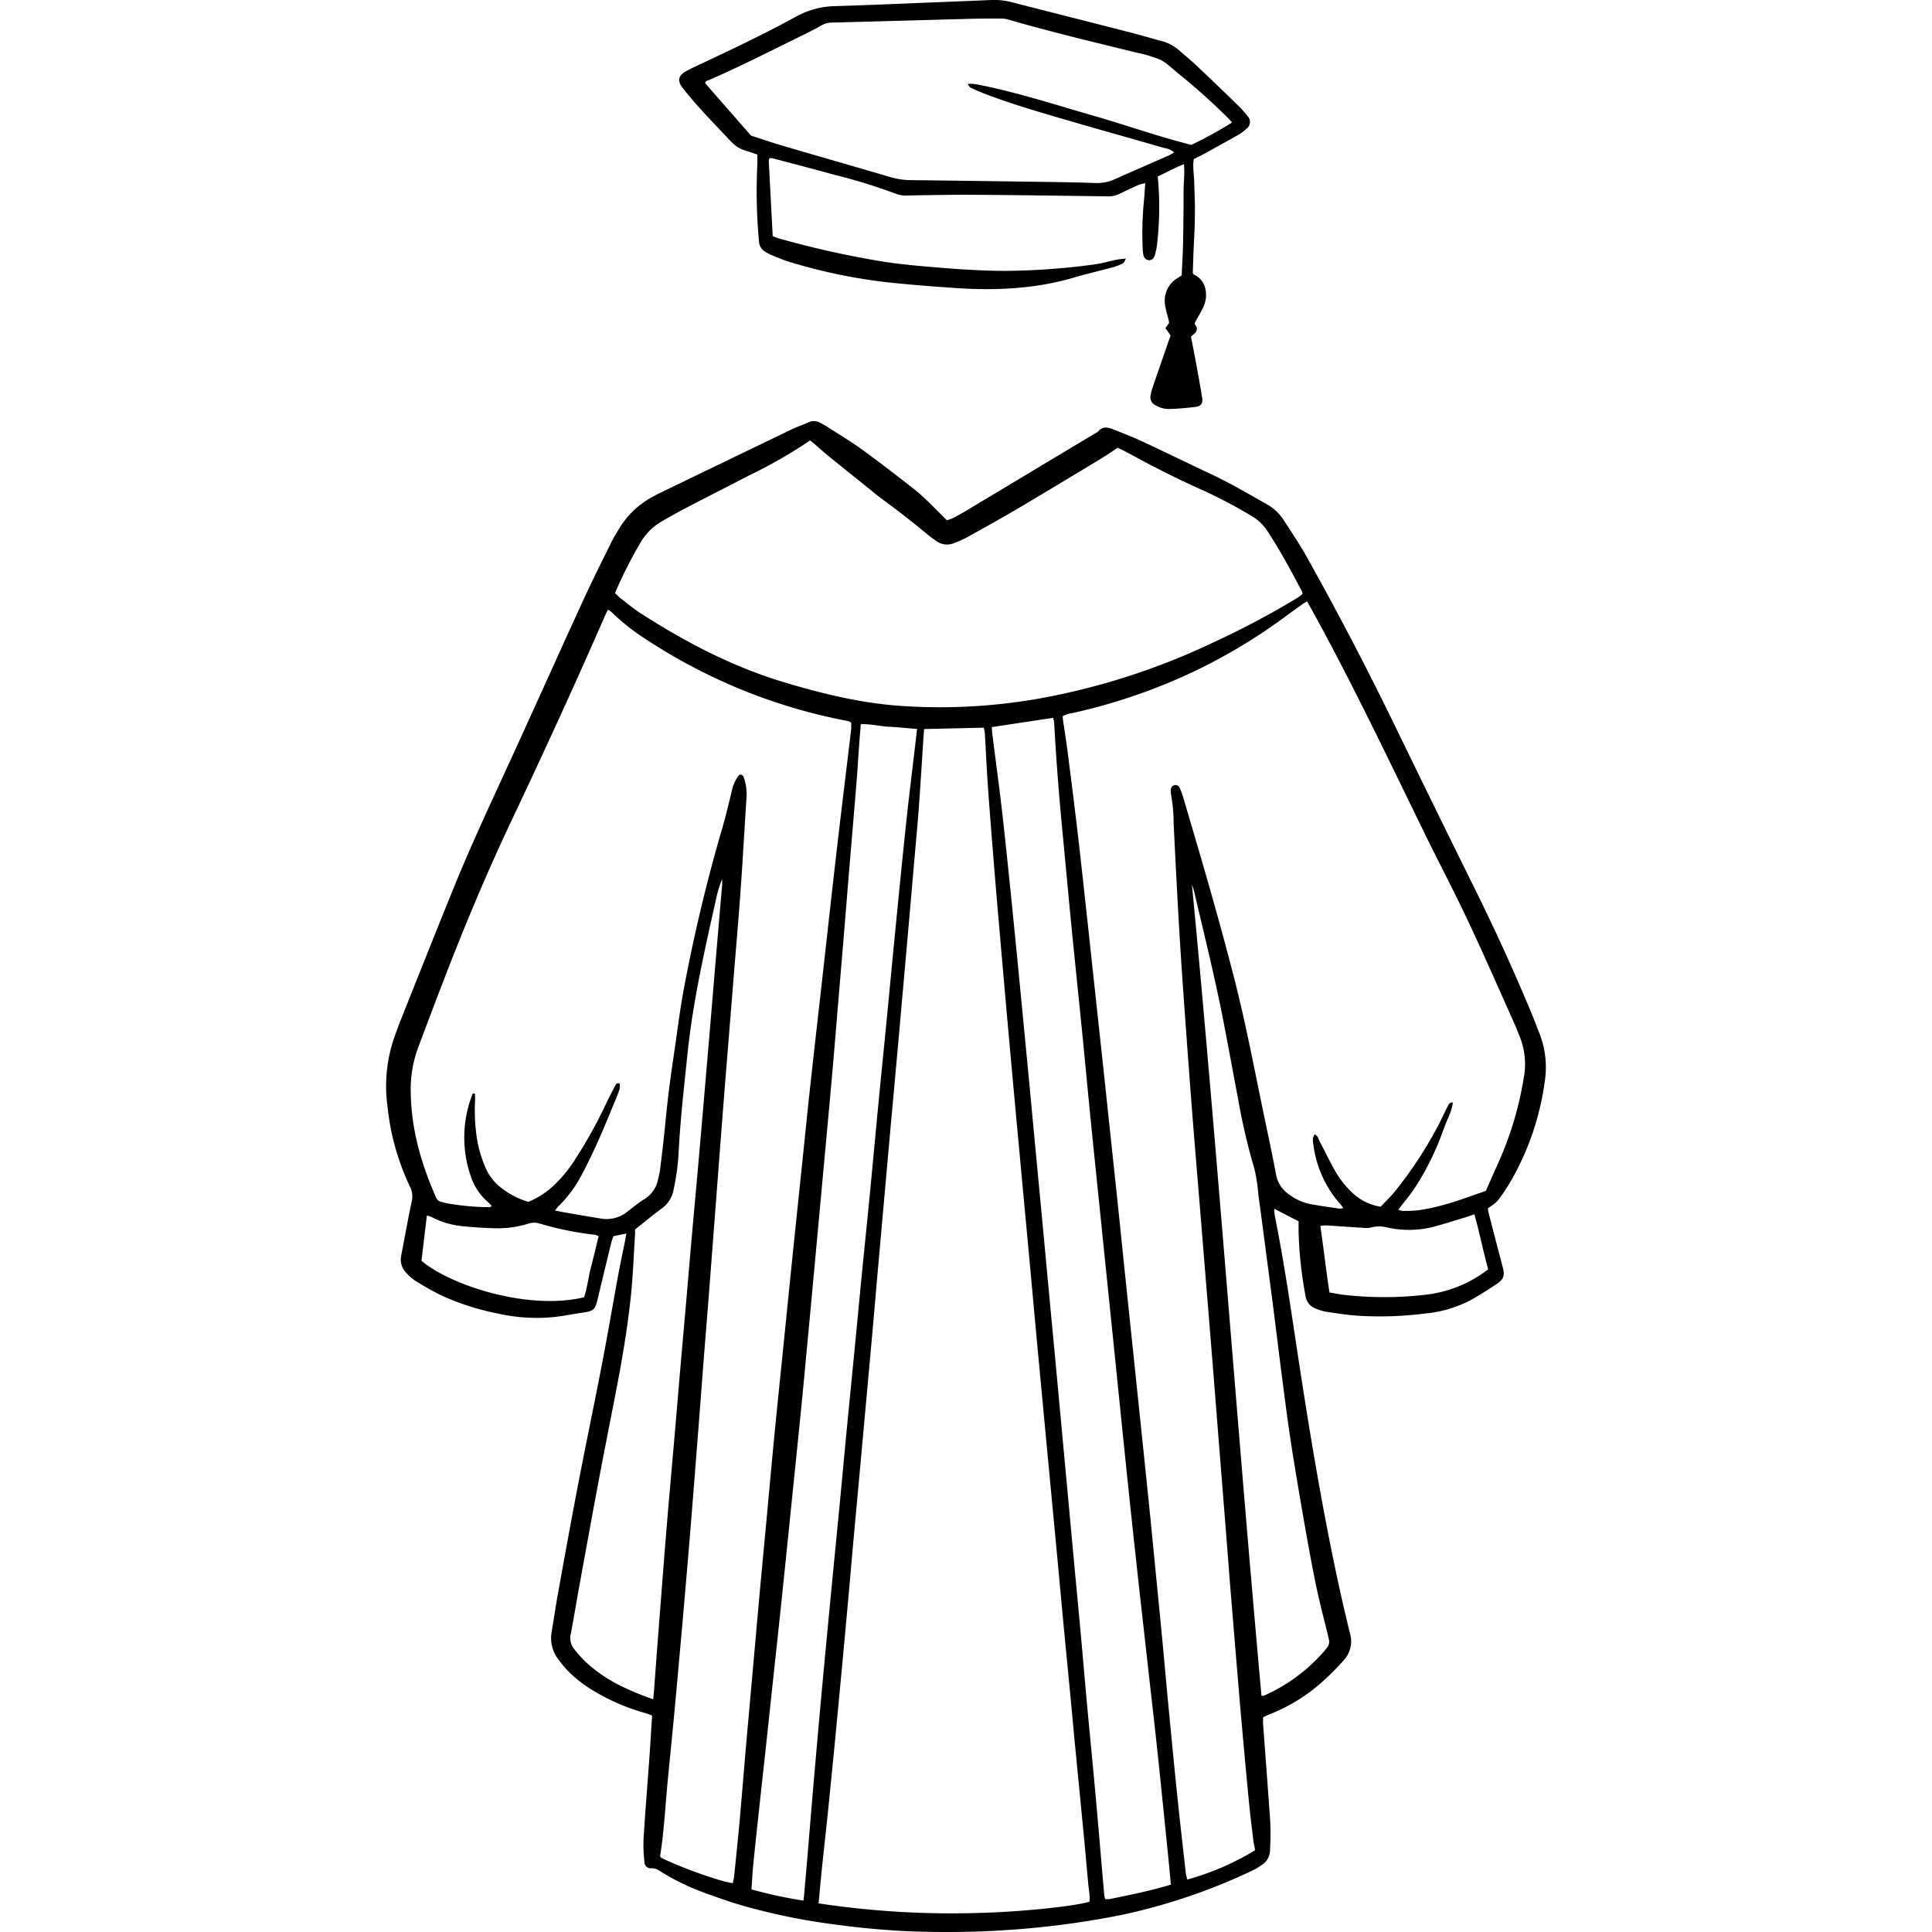 <svg viewBox="0 0 500 500" height="500" width="500" xmlns="http://www.w3.org/2000/svg" data-name="Layer 1" id="Layer_1"><path d="M162.087,319.231l-3.352.706c-.185.579-.416,1.177-.567,1.794q-1.798,7.379-3.567,14.765c-.557,2.327-1.06,2.796-3.415,3.154-1.696.258-3.391.524-5.079.83a44.985,44.985,0,0,1-17.29-.547,64.708,64.708,0,0,1-14.886-4.819,72.254,72.254,0,0,1-6.384-3.621,12.194,12.194,0,0,1-2.239-1.895,4.995,4.995,0,0,1-1.47-4.703c.892-4.569,1.697-9.155,2.663-13.708a5.66,5.66,0,0,0-.353-3.982,63.209,63.209,0,0,1-5.837-20.657,38.563,38.563,0,0,1,1.839-18.367c.457-1.225.867-2.468,1.352-3.681,4.669-11.684,9.295-23.385,14.042-35.037,5.12-12.565,10.966-24.81,16.589-37.153,5.691-12.492,11.32-25.012,17.046-37.487,2.215-4.825,4.606-9.569,6.955-14.331.613-1.244,1.347-2.43,2.061-3.621a22.365,22.365,0,0,1,8.57-8.218c.645-.354,1.286-.716,1.948-1.036q17.102-8.267,34.213-16.512c1.396-.671,2.884-1.149,4.293-1.796a3.239,3.239,0,0,1,3.05.112c.505.268,1.02.522,1.499.831,3.159,2.038,6.403,3.959,9.44,6.166,4.76,3.458,9.411,7.069,14.036,10.708a60.84,60.84,0,0,1,4.456,4.196c1.113,1.074,2.2,2.175,3.345,3.31a9.32,9.32,0,0,0,1.421-.472c1.229-.645,2.449-1.31,3.639-2.022q11.989-7.177,23.963-14.378,4.834-2.9,9.676-5.787c.14-.084.325-.133.416-.253,1.054-1.38,2.406-1.202,3.764-.667,2.506.988,5.03,1.946,7.47,3.082,6.071,2.83,12.086,5.781,18.149,8.63,4.963,2.333,9.675,5.12,14.439,7.816a12.173,12.173,0,0,1,4.229,4.02c2.003,3.081,4.073,6.132,5.867,9.335q11.739,20.964,22.28,42.56,10.974,22.602,22.113,45.124,7.525,15.292,14.057,31.03c.66,1.583,1.224,3.205,1.881,4.79a23.94,23.94,0,0,1,1.36,12.53,70.451,70.451,0,0,1-8.352,24.959,49.159,49.159,0,0,1-3.739,5.733,12.586,12.586,0,0,1-2.605,2.009,7.918,7.918,0,0,0,.14,1.086q1.839,7.116,3.7,14.226c.566,2.178.268,3.088-1.658,4.367-2.109,1.4-4.243,2.775-6.446,4.019a32.057,32.057,0,0,1-12.144,3.587,92.786,92.786,0,0,1-17.379.545c-2.683-.182-5.351-.618-8.016-1.013a13.414,13.414,0,0,1-2.578-.76,4.073,4.073,0,0,1-2.826-3.381,102.229,102.229,0,0,1-1.79-16.554c-.002-.893,0-1.785,0-2.723l-6.288-3.245a15.031,15.031,0,0,0,.128,1.801c2.091,10.418,3.687,20.919,5.266,31.422,2.88,19.15,5.936,38.271,9.827,57.246,1.329,6.481,2.76,12.945,4.351,19.366a7.257,7.257,0,0,1-1.63,7.046c-1.46,1.649-3.011,3.229-4.629,4.724a45.087,45.087,0,0,1-14.385,9.171c-.598.231-1.17.528-1.831.83,0,.633-.035,1.195.005,1.752.56,7.662,1.14,15.323,1.695,22.985a68.102,68.102,0,0,1,.081,9.799,4.378,4.378,0,0,1-1.893,3.517,18.187,18.187,0,0,1-2.715,1.646,153.213,153.213,0,0,1-33.563,11.401,224.004,224.004,0,0,1-31.086,4.035c-7.6.484-15.198.538-22.797.297a204.136,204.136,0,0,1-20.507-1.807A160.112,160.112,0,0,1,191.651,493.01c-3.285-.974-6.523-2.119-9.739-3.306a59.635,59.635,0,0,1-11.191-5.52,3.459,3.459,0,0,0-2.018-.685,1.644,1.644,0,0,1-1.93-1.744,37.668,37.668,0,0,1-.222-5.864c.458-7.259,1.045-14.51,1.563-21.766.238-3.338.429-6.679.649-10.137-.571-.215-1.076-.438-1.6-.597a53.774,53.774,0,0,1-14.931-6.676,31.468,31.468,0,0,1-5.472-4.516,30.221,30.221,0,0,1-2.176-2.649,9.054,9.054,0,0,1-1.834-7.149c.568-3.3,1.039-6.618,1.637-9.913,1.721-9.486,3.426-18.975,5.249-28.441,1.993-10.348,4.164-20.661,6.157-31.008,1.498-7.781,2.822-15.595,4.257-23.388.517-2.811,1.132-5.604,1.695-8.406C161.856,320.703,161.932,320.155,162.087,319.231ZM324.84,478.826c-.186-.992-.399-1.863-.505-2.747-.399-3.325-.808-6.651-1.132-9.984-.64-6.588-1.237-13.181-1.83-19.774-.402-4.477-.773-8.957-1.147-13.436q-.896-10.75-1.775-21.502c-.397-4.888-.765-9.778-1.151-14.666q-.88-11.121-1.768-22.242-.833-10.51-1.662-21.021-.892-11.12-1.808-22.238-.576-7.087-1.15-14.174-.891-10.874-1.786-21.748-.593-7.332-1.145-14.667-.92-12.348-1.802-24.698-.615-8.806-1.127-17.618-.717-12.729-1.327-25.465a38.839,38.839,0,0,0-.594-6.825,6.159,6.159,0,0,1-.121-1.694,1.254,1.254,0,0,1,1.086-1.154,1.171,1.171,0,0,1,1.194.7,20.509,20.509,0,0,1,.936,2.518c2.438,8.308,4.913,16.605,7.267,24.937,2.065,7.31,4.069,14.64,5.956,21.998,3.066,11.954,5.315,24.09,7.842,36.164,1.004,4.798,2.043,9.59,2.933,14.409a7.955,7.955,0,0,0,3.554,5.339,13.446,13.446,0,0,0,5.09,2.333c2.566.479,5.157.831,7.74,1.216a4.761,4.761,0,0,0,1.05-.128c-.345-.459-.511-.724-.719-.951a28.718,28.718,0,0,1-7.058-15.616,5.862,5.862,0,0,1-.093-1.46,4.116,4.116,0,0,1,.419-1.055c.927.366.986,1.193,1.317,1.818,1.296,2.456,2.507,4.957,3.856,7.383a24.073,24.073,0,0,0,4.849,6.13,13.635,13.635,0,0,0,7.086,3.391c1.271-1.363,2.654-2.649,3.805-4.115A105.205,105.205,0,0,0,372.477,290.76c.737-1.458,1.411-2.948,2.162-4.399.244-.472.455-1.081,1.346-1.041-.221,2.159-1.285,4-2.012,5.944-.715,1.913-1.405,3.839-2.221,5.709-.849,1.944-1.77,3.864-2.78,5.729a57.982,57.982,0,0,1-3.177,5.236c-1.183,1.72-2.534,3.324-3.93,5.132a4.772,4.772,0,0,0,1.088.307,32.917,32.917,0,0,0,3.667-.116c6.223-.734,12.004-3.036,17.924-5.061,1.062-2.402,2.098-4.799,3.177-7.175a87.42,87.42,0,0,0,6.608-22.001,18.954,18.954,0,0,0-1.063-10.83c-.355-.825-.623-1.688-.991-2.507-4.084-9.092-8.062-18.234-12.307-27.25-3.689-7.834-7.735-15.499-11.534-23.282-9.353-19.166-18.522-38.423-28.812-57.115-.425-.772-.859-1.538-1.332-2.383a9.544,9.544,0,0,0-.971.525c-1.594,1.144-3.188,2.287-4.762,3.457a145.059,145.059,0,0,1-22.402,13.577,147.697,147.697,0,0,1-32.561,11.315,8.417,8.417,0,0,0-2.572.805c.029.375.035.695.081,1.009.388,2.668.826,5.33,1.167,8.004.892,6.97,1.778,13.941,2.599,20.92s1.565,13.967,2.332,20.953c.553,5.036,1.084,10.075,1.629,15.112q1.134,10.48,2.272,20.96.84,7.8,1.659,15.602,1.142,10.726,2.285,21.452c.557,5.283,1.091,10.568,1.64,15.851q1.141,10.973,2.29,21.945,1.07,10.241,2.14,20.482,1.129,10.851,2.247,21.703c.562,5.529,1.094,11.06,1.637,16.591.591,6.019,1.19,12.036,1.763,18.056s1.101,12.045,1.678,18.065c.726,7.565,1.451,15.131,2.234,22.69.691,6.665,1.456,13.322,2.204,19.98a15.062,15.062,0,0,0,.404,1.715A69.151,69.151,0,0,0,324.84,478.826ZM143.624,313.28c.995.198,1.616.337,2.243.445,3.139.54,6.277,1.09,9.422,1.6a8.576,8.576,0,0,0,6.944-1.643c1.548-1.203,3.087-2.438,4.739-3.485a7.585,7.585,0,0,0,3.316-4.945,22.045,22.045,0,0,0,.516-2.393q.528-4.133.976-8.275c.436-3.98.789-7.97,1.28-11.943.511-4.135,1.128-8.257,1.727-12.381.658-4.528,1.224-9.074,2.051-13.572A428.112,428.112,0,0,1,186.94,214.269c.981-3.368,1.77-6.794,2.6-10.205a10.063,10.063,0,0,1,1.572-3.293.756.756,0,0,1,.624-.303,1.16,1.16,0,0,1,.699.565,13.184,13.184,0,0,1,.761,5.29c-.516,7.993-.957,15.992-1.523,23.981-.52,7.337-1.166,14.665-1.757,21.997q-.581,7.21-1.164,14.42-.65,8.065-1.298,16.13-.589,7.455-1.152,14.913-.888,11.613-1.771,23.226-.597,7.824-1.199,15.648c-.402,5.133-.827,10.265-1.228,15.398s-.778,10.269-1.177,15.403q-.903,11.612-1.825,23.222-.787,9.776-1.626,19.548-.872,10.138-1.794,20.271c-.407,4.559-.813,9.117-1.246,13.674-.526,5.532-1.085,11.062-1.623,16.593-.633,6.504-.919,13.044-1.965,19.507-.023.141.091.304.141.456,4.442,2.336,15.863,6.417,18.673,6.643.115-.62.277-1.247.342-1.884.474-4.634.964-9.267,1.382-13.906.586-6.512,1.1-13.03,1.669-19.544.583-6.676,1.195-13.35,1.791-20.025.552-6.187,1.089-12.375,1.653-18.561s1.154-12.369,1.73-18.554c.72-7.731,1.413-15.464,2.162-23.192.718-7.402,1.493-14.799,2.241-22.198q1.086-10.733,2.172-21.466,1.355-13.17,2.741-26.337c.719-6.909,1.406-13.822,2.16-20.728,1.039-9.505,2.13-19.004,3.196-28.506,1.212-10.801,2.391-21.605,3.643-32.401,1.205-10.389,2.489-20.77,3.723-31.156a15.739,15.739,0,0,0,.01-1.879,2.29,2.29,0,0,0-.47-.301,9.671,9.671,0,0,0-.954-.218,143.217,143.217,0,0,1-51.442-20.904,55.281,55.281,0,0,1-9.231-7.266,4.692,4.692,0,0,0-.859-.54c-.331.698-.623,1.275-.881,1.867-7.677,17.603-15.696,35.05-23.916,52.406-6.824,14.407-12.941,29.118-18.619,44.012-1.921,5.039-3.844,10.076-5.721,15.131a31.251,31.251,0,0,0-1.89,11.302c.099,9.657,2.699,18.707,6.588,27.454a1.743,1.743,0,0,0,1.247,1.06c.555.139,1.104.305,1.664.419a67.168,67.168,0,0,0,10.974.981c.116.004.238-.154.502-.337-.403-.399-.77-.791-1.166-1.151a14.935,14.935,0,0,1-4.093-6.025,30.721,30.721,0,0,1,.12-21.36c.088-.248.117-.698.772-.528a15.413,15.413,0,0,1,.057,1.568,47.849,47.849,0,0,0,.241,8.325,31.458,31.458,0,0,0,2.518,9.434,13.044,13.044,0,0,0,3.878,4.982,20.999,20.999,0,0,0,7.142,3.712,21.778,21.778,0,0,0,6.75-4.404,35.583,35.583,0,0,0,5.655-7.066,122.285,122.285,0,0,0,7.394-13.268c.824-1.778,1.728-3.52,2.63-5.261.216-.417.508-.875,1.212-.612a4.953,4.953,0,0,1-.022,1.376,27.524,27.524,0,0,1-1.027,2.754c-1.477,3.544-2.91,7.109-4.477,10.613-1.333,2.981-2.745,5.933-4.274,8.818a32.74,32.74,0,0,1-6.103,8.249C144.25,312.454,144.075,312.722,143.624,313.28Zm68.228,179.309a229.298,229.298,0,0,0,41.36,2.479c10.177-.21,24.91-1.692,28.776-2.919,0-.529.039-1.086-.009-1.636-.085-.976-.242-1.945-.333-2.92-.388-4.15-.748-8.303-1.146-12.451-.75-7.81-1.524-15.617-2.277-23.427-.4-4.149-.77-8.301-1.166-12.45-.591-6.183-1.202-12.364-1.788-18.548-.555-5.858-1.086-11.719-1.635-17.578q-.881-9.398-1.776-18.795-.887-9.398-1.772-18.796-.817-8.666-1.631-17.332c-.573-6.185-1.128-12.372-1.698-18.557q-.867-9.4-1.748-18.799-.885-9.521-1.767-19.043-.845-9.156-1.678-18.313-.838-9.28-1.653-18.561-.923-10.502-1.827-21.007-.586-6.841-1.13-13.685c-.452-5.703-.918-11.406-1.31-17.113-.308-4.485-.509-8.977-.776-13.465a9.173,9.173,0,0,0-.28-1.349l-15.427.351c-.072.953-.14,1.747-.192,2.542-.391,5.954-.74,11.911-1.181,17.861-.363,4.89-.835,9.772-1.258,14.657q-.583,6.718-1.167,13.435-.893,10.136-1.796,20.271c-.382,4.315-.755,8.63-1.144,12.945q-.88,9.768-1.775,19.535-.837,9.28-1.659,18.561-.894,10.013-1.785,20.026c-.389,4.396-.756,8.795-1.148,13.191q-.894,10.013-1.81,20.024-.808,8.913-1.62,17.826-.905,9.889-1.817,19.777c-.391,4.314-.746,8.632-1.137,12.946q-.862,9.524-1.752,19.045-.83,8.911-1.684,17.819-.885,9.152-1.811,18.299c-.566,5.528-1.185,11.051-1.759,16.578C212.378,486.764,212.14,489.52,211.851,492.589ZM159.158,153.482c.624.589,1.058,1.077,1.568,1.466,1.754,1.337,3.465,2.749,5.318,3.936,11.535,7.383,23.589,13.689,36.776,17.652,10.037,3.017,20.167,5.492,30.679,6.178a147.36,147.36,0,0,0,37.34-2.282,178.615,178.615,0,0,0,43.187-14.175,219.749,219.749,0,0,0,21.851-11.602,14.064,14.064,0,0,0,1.223-.941,3.284,3.284,0,0,0-.147-.65c-2.788-5.274-5.609-10.528-8.882-15.528a12.264,12.264,0,0,0-4.2-4.025,129.999,129.999,0,0,0-12.12-6.427c-6.653-2.946-13.142-6.218-19.522-9.713-.994-.545-2.025-1.022-2.955-1.49-1.553,1.012-2.955,1.987-4.414,2.867-7.136,4.306-14.265,8.625-21.443,12.861-4.362,2.574-8.798,5.021-13.223,7.485a29.07,29.07,0,0,1-3.128,1.398,4.729,4.729,0,0,1-4.872-.559c-.659-.483-1.343-.936-1.969-1.459-3.953-3.302-8.021-6.455-12.176-9.5-.988-.724-1.922-1.522-2.878-2.29-3.567-2.868-7.142-5.726-10.694-8.612-1.267-1.03-2.476-2.132-3.716-3.196-.351-.301-.716-.586-1.096-.896a126.286,126.286,0,0,1-15.621,8.972c-5.295,2.745-10.619,5.434-15.909,8.189-2.318,1.207-4.603,2.481-6.865,3.79a15.011,15.011,0,0,0-5.378,5.264A117.793,117.793,0,0,0,159.158,153.482ZM303.023,487.733c-.246-2.599-.449-4.872-.679-7.141-.899-8.862-1.783-17.726-2.72-26.584-.705-6.664-1.479-13.321-2.226-19.981q-1.134-10.111-2.273-20.222-1.094-9.869-2.152-19.743-.902-8.41-1.767-16.825-.846-8.17-1.669-16.343-.884-8.659-1.769-17.318-.838-8.171-1.681-16.341-.837-8.171-1.669-16.343c-.739-7.236-1.493-14.471-2.213-21.709-.736-7.401-1.422-14.807-2.159-22.208-.891-8.946-1.834-17.887-2.715-26.833-.753-7.646-1.438-15.298-2.178-22.945-.969-10.008-1.795-20.026-2.328-30.067a9.042,9.042,0,0,0-.28-1.356l-15.868,2.399c.041.624.048,1.111.109,1.591.781,6.16,1.611,12.315,2.345,18.481.638,5.356,1.185,10.722,1.748,16.087s1.102,10.732,1.636,16.099q.849,8.539,1.669,17.082.901,9.273,1.792,18.548.838,8.787,1.652,17.577.876,9.276,1.758,18.551.839,8.91,1.665,17.822.893,9.521,1.795,19.04.879,9.399,1.744,18.799.827,8.912,1.654,17.823.858,9.278,1.713,18.556c.575,6.185,1.172,12.368,1.736,18.554s1.082,12.376,1.653,18.562c.72,7.813,1.5,15.62,2.204,23.435.77,8.546,1.48,17.098,2.224,25.647a9.241,9.241,0,0,0,.229,1.061,6.158,6.158,0,0,0,1.203-.01C292.471,490.385,297.754,489.356,303.023,487.733Zm-95.079,4.144c.079-.727.129-1.122.164-1.519.243-2.767.49-5.534.724-8.302.563-6.677,1.108-13.356,1.681-20.032q.817-9.526,1.677-19.047.851-9.399,1.746-18.795.83-8.786,1.69-17.569c.591-6.1,1.196-12.198,1.78-18.299.553-5.775,1.076-11.553,1.633-17.328.737-7.645,1.499-15.289,2.242-22.933.561-5.774,1.098-11.551,1.667-17.325.737-7.481,1.51-14.959,2.237-22.441.743-7.645,1.436-15.295,2.175-22.94.731-7.564,1.499-15.124,2.237-22.687.73-7.482,1.426-14.967,2.165-22.448.9-9.107,1.79-18.215,2.761-27.315.729-6.823,1.579-13.634,2.375-20.45.141-1.208.279-2.416.438-3.792-2.46-.201-4.8-.457-7.146-.565-2.422-.111-4.803-.78-7.418-.66-.144,1.822-.288,3.515-.411,5.21-.253,3.505-.465,7.013-.749,10.515-.575,7.086-1.19,14.168-1.781,21.253-.387,4.642-.755,9.285-1.14,13.927q-.87,10.505-1.752,21.009c-.553,6.596-1.089,13.193-1.673,19.787-.722,8.139-1.486,16.275-2.233,24.413q-1.087,11.84-2.179,23.679-.903,9.764-1.822,19.527c-.535,5.695-1.064,11.391-1.623,17.083-.584,5.936-1.199,11.869-1.803,17.803q-.868,8.536-1.741,17.071-.838,8.169-1.689,16.337-.832,7.923-1.692,15.844-1.108,10.359-2.217,20.718c-.57,5.28-1.161,10.559-1.73,15.839-.551,5.118-1.108,10.236-1.619,15.358-.201,2.014-.286,4.04-.432,6.175A117.822,117.822,0,0,0,207.945,491.877ZM169.05,439.763c.109-1.189.193-1.988.253-2.788.227-3.015.437-6.032.668-9.047q.91-11.856,1.834-23.711.547-6.966,1.14-13.928c.578-6.758,1.184-13.514,1.77-20.271.395-4.559.768-9.121,1.163-13.68q.88-10.136,1.776-20.271c.397-4.559.77-9.12,1.173-13.679.583-6.593,1.192-13.185,1.776-19.778q.843-9.524,1.655-19.051.902-10.503,1.79-21.008c.42-4.967.826-9.936,1.247-14.903q.799-9.405,1.606-18.809a10.766,10.766,0,0,0-.037-1.264,29.26,29.26,0,0,0-1.564,5.169c-2.942,13.154-5.942,26.291-7.348,39.736-.875,8.372-1.836,16.731-2.294,25.141a60.319,60.319,0,0,1-1.369,10.438,7.531,7.531,0,0,1-2.945,4.63c-2.366,1.731-4.619,3.616-7,5.499,0,.451.027.941-.004,1.427-.335,5.219-.52,10.454-1.058,15.652-.808,7.803-2.093,15.545-3.564,23.252-1.517,7.944-3.119,15.871-4.616,23.819-1.784,9.473-3.503,18.958-5.232,28.441-.733,4.018-1.378,8.053-2.151,12.063a4.526,4.526,0,0,0,.862,3.922,33.311,33.311,0,0,0,3.113,3.446,37.678,37.678,0,0,0,8.449,5.836A69.041,69.041,0,0,0,169.05,439.763Zm157.423-.87a2.982,2.982,0,0,0,.758-.106,44.498,44.498,0,0,0,15.603-11.614c.215-.245.401-.516.605-.771a2.353,2.353,0,0,0,.482-2.07c-.087-.399-.174-.798-.27-1.195-1.032-4.287-2.182-8.55-3.071-12.867-1.186-5.758-2.215-11.55-3.228-17.341-1.139-6.516-2.247-13.04-3.251-19.578-.843-5.489-1.541-11.001-2.259-16.509-.75-5.751-1.435-11.51-2.172-17.263s-1.5-11.501-2.257-17.251c-.576-4.373-1.133-8.748-1.75-13.115a42.466,42.466,0,0,0-1.039-6.769,165.926,165.926,0,0,1-4.225-18.125c-1.19-6.258-2.337-12.525-3.534-18.782-2.242-11.715-5.118-23.289-7.851-34.894-.141-.599-.362-1.179-.546-1.768C315.164,298.836,320.127,368.902,326.473,438.893ZM109.078,326.296c7.323,6.235,27.451,12.946,42.076,9.435.85-2.478,1.098-5.177,1.784-7.768.704-2.657,1.324-5.336,1.998-8.073a6.083,6.083,0,0,0-1.04-.335,83.4,83.4,0,0,1-14.381-2.941,4.813,4.813,0,0,0-2.876.097,26.764,26.764,0,0,1-8.709,1.159c-2.693-.09-5.39-.238-8.068-.528a21.289,21.289,0,0,1-8.181-2.385,6.561,6.561,0,0,0-1.209-.372C110.002,318.541,109.55,322.337,109.078,326.296Zm276.056,2.199c-1.303-4.779-2.222-9.494-3.572-14.24-.85.291-1.529.548-2.223.759-2.732.828-5.454,1.692-8.207,2.447a25.803,25.803,0,0,1-12.14.205,8.113,8.113,0,0,0-4.109-.011,4.902,4.902,0,0,1-1.7.134c-3.342-.207-6.68-.456-10.022-.665a9.146,9.146,0,0,0-1.461.156c.861,5.801,1.469,11.468,2.371,17.21,1.315.219,2.504.474,3.708.608a92.089,92.089,0,0,0,20.788.019A32.302,32.302,0,0,0,385.134,328.495Z"></path><path d="M196.005,40.001c-1.041-.35-2.006-.721-2.997-.997a7.81,7.81,0,0,1-3.539-2.118c-.122-.124-.261-.232-.38-.359-4.224-4.508-8.598-8.882-12.409-13.763-1.402-1.796-1.191-3.146.745-4.262,1.128-.65,2.323-1.188,3.504-1.742,8.429-3.953,16.841-7.943,25.012-12.414a21.66,21.66,0,0,1,9.947-2.752c9.31-.277,18.615-.7,27.922-1.069q6.133-.243,12.266-.5a18.553,18.553,0,0,1,5.44.456c10.361,2.665,20.734,5.282,31.096,7.942,2.695.692,5.364,1.484,8.049,2.216a10.772,10.772,0,0,1,4.359,2.27c1.571,1.377,3.191,2.702,4.709,4.135q5.319,5.018,10.552,10.126a27.219,27.219,0,0,1,2.615,2.909,2.162,2.162,0,0,1-.316,3.25,13.154,13.154,0,0,1-2.316,1.688c-2.873,1.635-5.776,3.217-8.674,4.806-.837.459-1.698.873-2.632,1.351-.357,1.978.061,3.955.102,5.93.041,2.002.159,4.002.18,6.003.02,1.915-.015,3.831-.074,5.745-.062,2.001-.194,4-.275,6-.081,1.995-.136,3.991-.197,5.849.152.208.187.301.254.339a5.24,5.24,0,0,1,2.873,3.208,7.428,7.428,0,0,1-.343,5.111c-.663,1.408-1.476,2.746-2.303,4.263a1.327,1.327,0,0,0,.18.526,1.407,1.407,0,0,1-.144,2.087c-.304.292-.626.565-.994.894.461,2.379.924,4.675,1.348,6.979.535,2.909,1.069,5.818,1.539,8.737.239,1.486-.214,2.262-1.627,2.449a66.973,66.973,0,0,1-7.011.555,6.565,6.565,0,0,1-3.476-1.004,2.208,2.208,0,0,1-1.238-2.373,11.934,11.934,0,0,1,.481-2.023c1.349-3.951,2.724-7.893,4.09-11.838.199-.574.401-1.147.629-1.797l-1.344-1.889.943-1.328a5.979,5.979,0,0,0-.09-.741,37.782,37.782,0,0,1-.921-3.792,6.827,6.827,0,0,1,3.276-7.144c.287-.184.574-.369,1.006-.647.108-2.379.246-4.803.321-7.23.073-2.349.09-4.7.117-7.05.028-2.437.068-4.875.045-7.312-.022-2.311.346-4.624.092-7.181-.66.272-1.132.442-1.582.657-1.716.821-3.425,1.657-5.199,2.517.083.977.185,1.831.223,2.688a83.198,83.198,0,0,1-.455,15.378,15.14,15.14,0,0,1-.601,2.533,1.498,1.498,0,0,1-1.345,1.077,1.587,1.587,0,0,1-1.497-1.233,7.754,7.754,0,0,1-.195-1.549,82.218,82.218,0,0,1,.273-12.26c.162-1.547.235-3.104.366-4.886a9.942,9.942,0,0,0-1.617.386c-1.668.743-3.329,1.506-4.965,2.318a6.397,6.397,0,0,1-3.011.691c-11.491-.152-22.983-.323-34.474-.402-5.744-.039-11.489.082-17.233.175a7.549,7.549,0,0,1-3.076-.383,142.401,142.401,0,0,0-15.941-4.934c-5.277-1.471-10.583-2.84-15.88-4.243a6.873,6.873,0,0,0-.979-.122c-.117.227-.268.381-.26.527.332,6.513.677,13.025,1.029,19.68.437.164.986.419,1.561.577a241.574,241.574,0,0,0,27.244,6.049c3.18.49,6.387.835,9.593,1.119,7.11.631,14.223,1.21,21.372,1.242a178.158,178.158,0,0,0,23.426-1.662c1.977-.253,3.909-.842,5.869-1.241.658-.134,1.339-.161,2.382-.279-.397.629-.524,1.085-.81,1.233a12.444,12.444,0,0,1-2.413.96c-3.44.935-6.917,1.736-10.336,2.74-10.09,2.96-20.392,3.385-30.789,2.673-5.296-.363-10.593-.763-15.873-1.303A140.466,140.466,0,0,1,204.386,67.8c-1.576-.482-3.102-1.136-4.633-1.756a11.019,11.019,0,0,1-1.841-.972,3.257,3.257,0,0,1-1.488-2.593,143.005,143.005,0,0,1-.422-20.084C196.026,41.627,196.005,40.858,196.005,40.001Zm-1.629-4.893c2.415.774,5.293,1.761,8.209,2.618,9.177,2.695,18.375,5.32,27.55,8.022a19.693,19.693,0,0,0,5.379.867q19.192.231,38.383.512c3.133.045,6.266.131,9.398.225a11.237,11.237,0,0,0,5.078-.907c4.678-2.107,9.392-4.135,14.087-6.205.448-.198.859-.479,1.408-.789a4.445,4.445,0,0,0-2.46-1.124c-8.689-2.503-17.4-4.931-26.079-7.466-7.011-2.047-14.022-4.104-20.845-6.734-1.133-.436-2.238-.95-3.331-1.48-.245-.119-.383-.457-.755-.927a11.591,11.591,0,0,1,1.827.014c1.794.339,3.585.702,5.363,1.115,8.731,2.027,17.266,4.761,25.872,7.238,8.264,2.379,16.373,5.278,24.859,7.407a104.55,104.55,0,0,0,10.52-5.787c-.382-.439-.634-.784-.939-1.073a166.588,166.588,0,0,0-12.614-11.343c-1.649-1.271-3.12-2.864-4.936-3.8a32.799,32.799,0,0,0-5.973-1.818c-.083-.024-.171-.033-.255-.054-11.059-2.73-22.146-5.351-33.088-8.533a6.57,6.57,0,0,0-1.789-.277c-2.697-.008-5.396-.009-8.092.062-12.008.317-24.014.666-36.022.98a5.456,5.456,0,0,0-2.693.81c-1.502.873-3.063,1.648-4.625,2.413-8.044,3.943-16.027,8.013-24.237,11.611-.427.187-1.069.245-1.069.859Z"></path></svg>